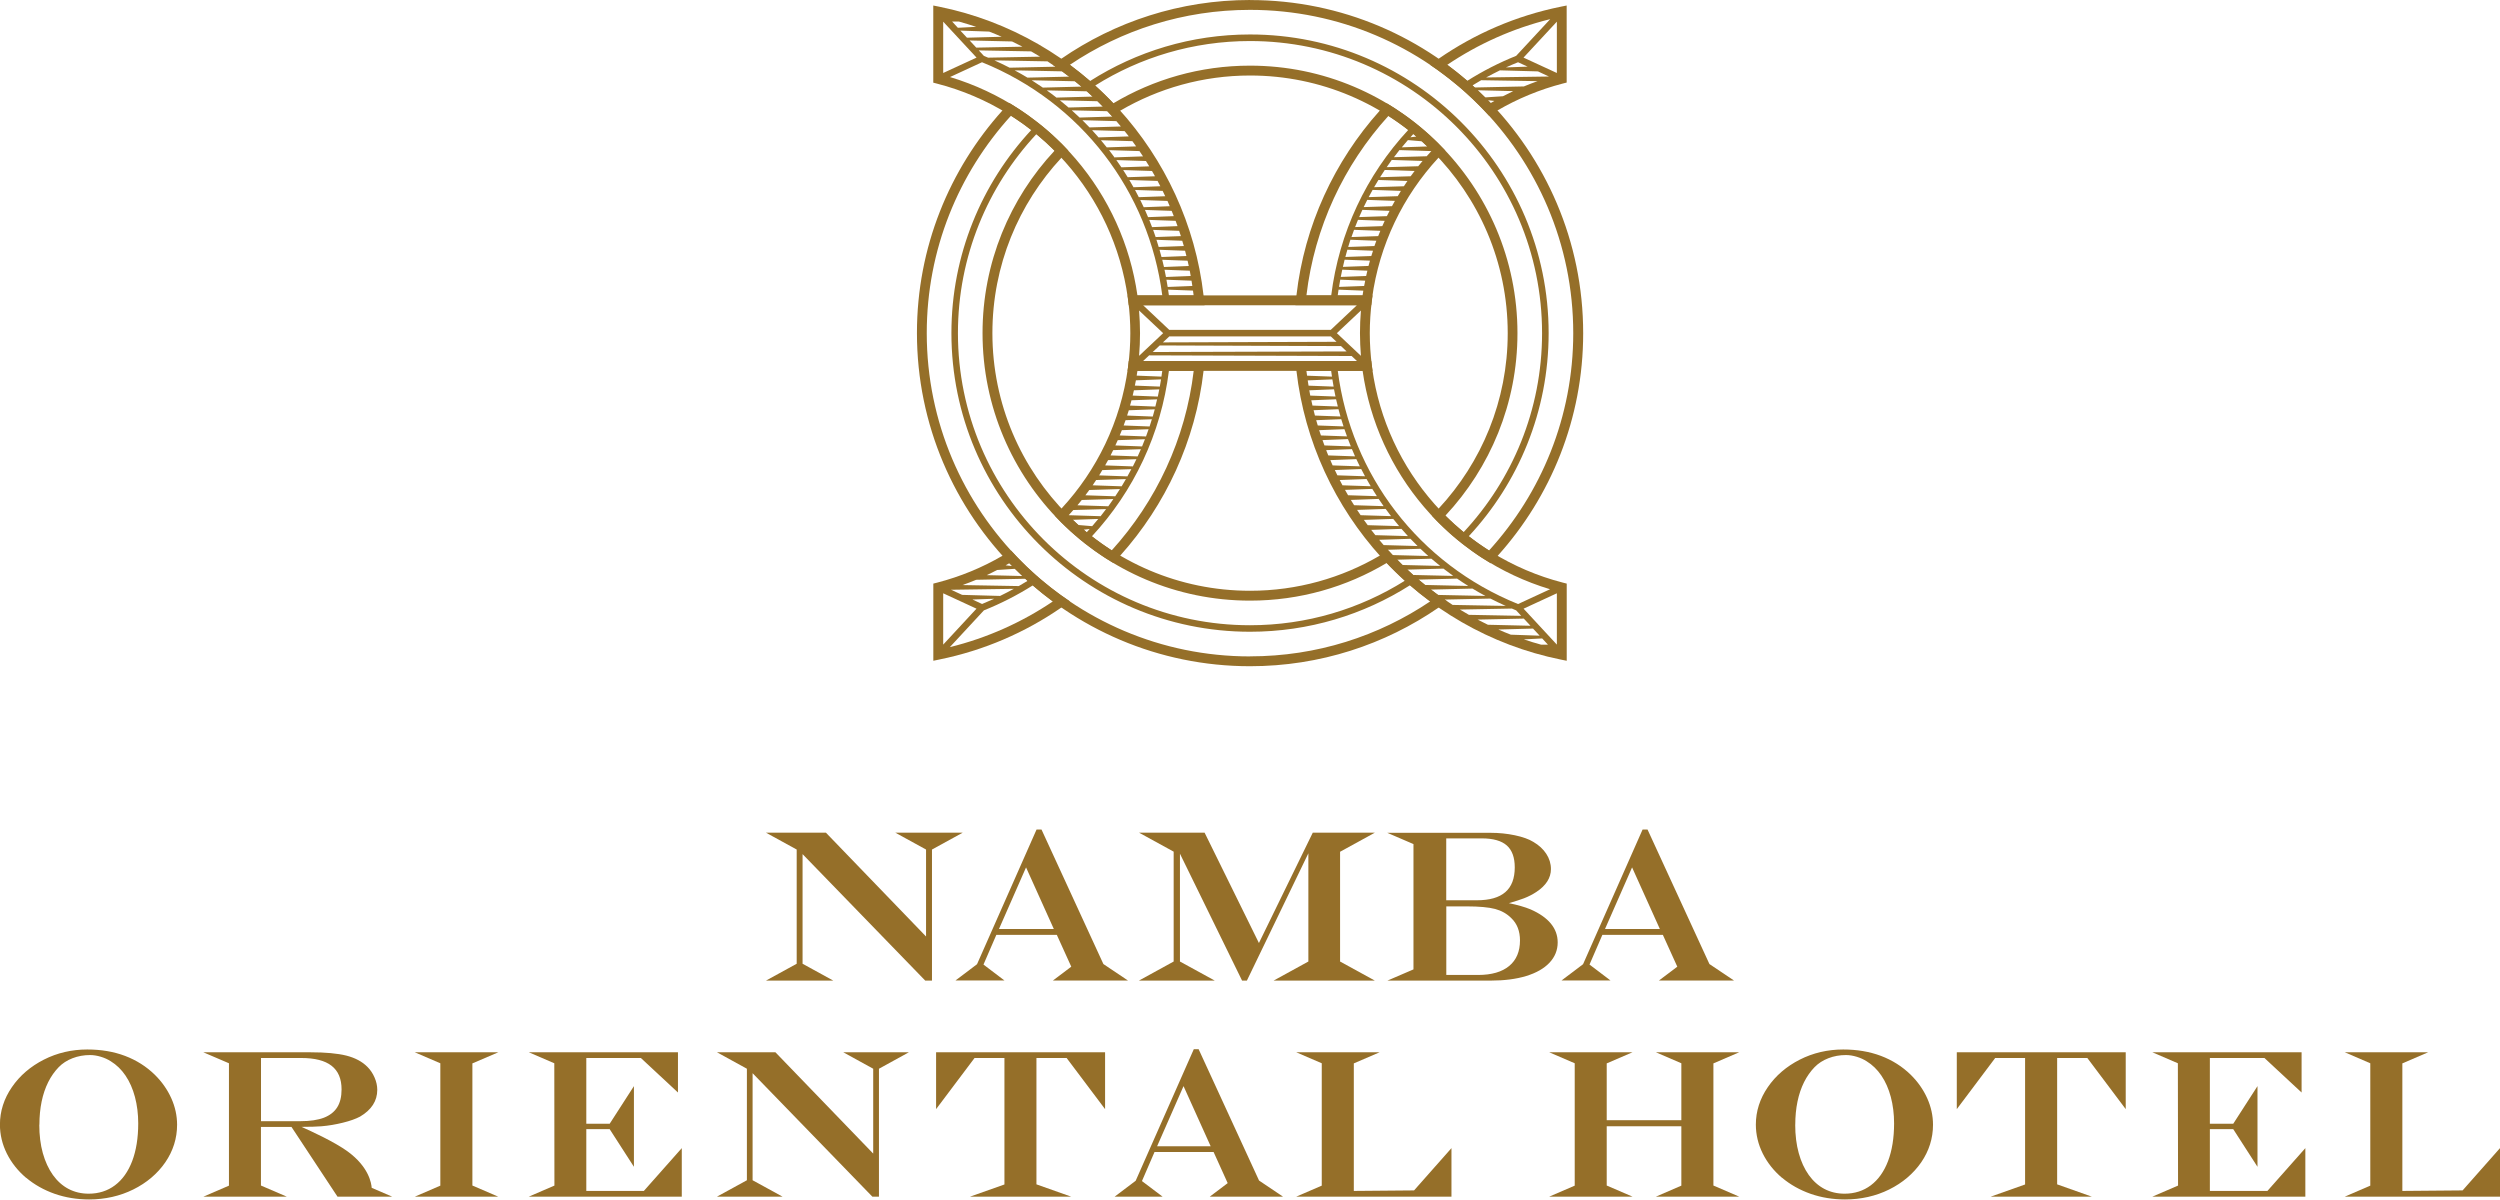 <?xml version="1.0" encoding="UTF-8"?>
<svg id="_レイヤー_2" data-name="レイヤー 2" xmlns="http://www.w3.org/2000/svg" viewBox="0 0 425.76 204.28">
  <defs>
    <style>
      .cls-1 {
        fill: #956f29;
        stroke-width: 0px;
      }
    </style>
  </defs>
  <g id="_レイヤー_1-2" data-name="レイヤー 1">
    <g>
      <g>
        <path class="cls-1" d="M212.88,0c-11.92,0-22.99,3.7-32.13,10-.49.34-.97.68-1.45,1.04.49.33.98.67,1.46,1.02,1.18.86,2.33,1.76,3.44,2.7.29.25.58.5.87.76,1.07.95,2.11,1.94,3.1,2.97.39.41.78.83,1.16,1.25.48-.31.96-.6,1.45-.89,6.5-3.8,14.05-5.99,22.11-5.99,24.19,0,43.88,19.68,43.88,43.88,0,11.53-4.47,22.03-11.76,29.87-.38.41-.77.81-1.17,1.21.38.41.77.81,1.16,1.21.99.99,2.02,1.93,3.1,2.82.29.24.58.47.87.71,1.11.87,2.26,1.7,3.45,2.47.48.31.97.61,1.46.9.4-.41.79-.84,1.17-1.26,9.05-10.06,14.57-23.35,14.57-37.92,0-31.28-25.45-56.74-56.73-56.74M246.16,87.81c7.61-8.14,12.27-19.08,12.27-31.07,0-25.12-20.43-45.56-45.55-45.56-8.5,0-16.45,2.34-23.27,6.41-.99-1.04-2.03-2.05-3.1-3.02,7.65-4.8,16.69-7.58,26.37-7.58,27.43,0,49.74,22.32,49.74,49.75,0,13.08-5.08,25-13.36,33.89-1.08-.89-2.12-1.83-3.1-2.81M253.59,93.76c-1.19-.76-2.34-1.57-3.45-2.44,8.44-9.08,13.6-21.24,13.6-34.59,0-28.04-22.81-50.86-50.86-50.86-10.01,0-19.36,2.91-27.24,7.93-1.11-.96-2.26-1.88-3.44-2.76,8.77-5.91,19.33-9.36,30.68-9.36,30.36,0,55.05,24.7,55.05,55.05,0,14.25-5.44,27.24-14.35,37.03"/>
        <path class="cls-1" d="M241.57,98.71c-.29-.25-.58-.5-.87-.76-1.07-.95-2.11-1.94-3.1-2.97-.4-.41-.78-.83-1.16-1.25-.48.3-.96.6-1.45.89-6.49,3.8-14.05,5.99-22.1,5.99-24.19,0-43.88-19.68-43.88-43.88,0-11.53,4.47-22.03,11.76-29.87.38-.41.77-.81,1.17-1.21-.38-.41-.77-.81-1.16-1.21-.99-.99-2.02-1.93-3.1-2.82-.29-.24-.58-.47-.87-.7-1.11-.87-2.26-1.7-3.45-2.47-.48-.31-.97-.61-1.46-.91-.4.42-.79.84-1.17,1.26-9.05,10.06-14.57,23.35-14.57,37.92,0,31.28,25.45,56.74,56.73,56.74,11.92,0,22.99-3.7,32.13-10,.49-.34.97-.68,1.45-1.04-.49-.33-.98-.67-1.46-1.02-1.18-.86-2.33-1.76-3.44-2.7M179.6,25.66c-7.61,8.14-12.27,19.07-12.27,31.07,0,25.12,20.43,45.56,45.55,45.56,8.5,0,16.45-2.34,23.27-6.41.99,1.04,2.03,2.05,3.1,3.02-7.65,4.8-16.69,7.58-26.37,7.58-27.43,0-49.74-22.32-49.74-49.75,0-13.08,5.08-25,13.36-33.89,1.08.89,2.11,1.83,3.1,2.82M212.88,111.79c-30.36,0-55.05-24.7-55.05-55.06,0-14.25,5.44-27.24,14.35-37.03,1.19.76,2.34,1.57,3.45,2.44-8.44,9.08-13.6,21.24-13.6,34.59,0,28.05,22.81,50.86,50.86,50.86,10.01,0,19.36-2.91,27.24-7.92,1.11.96,2.26,1.88,3.44,2.75-8.77,5.91-19.33,9.36-30.68,9.36"/>
        <path class="cls-1" d="M180.75,101.41c-1.17-.85-2.31-1.74-3.41-2.67-.3-.25-.59-.5-.88-.76-1.08-.95-2.11-1.94-3.11-2.98-.4-.41-.79-.82-1.17-1.24-.48.31-.97.6-1.46.89-3.42,2-7.16,3.55-11.14,4.58l-.63.16v13.14l1.01-.21c7.64-1.55,14.67-4.62,20.8-8.86.49-.34.98-.68,1.46-1.04-.49-.33-.97-.67-1.45-1.01M170.33,101.49l-6.47-.18-1.89-.87,10.69-.16c-.77.42-1.54.82-2.34,1.21M169.3,101.98c-.68.31-1.36.6-2.05.88l-1.64-.76,3.69-.13ZM173.51,99.81l-9.58-.17h-.02c.79-.28,1.57-.58,2.34-.9l8.1-.17h.26c.13.12.25.24.38.36-.49.3-.98.59-1.49.88M174.11,98.1l-6.06-.15c.59-.28,1.18-.57,1.76-.88l3.04-.2c.42.41.84.82,1.27,1.22M172.37,96.4l-1.11-.12c.21-.12.42-.24.63-.36.16.16.32.32.48.48M160.63,101.04l5.67,2.62-5.67,6.12v-8.73ZM161.76,110.21l5.8-6.26c2.94-1.18,5.72-2.61,8.32-4.25,1.1.95,2.24,1.86,3.42,2.73-5.25,3.54-11.16,6.21-17.54,7.78"/>
        <path class="cls-1" d="M203.46,61.48h-11.23c-.04.4-.09.79-.14,1.19-1.23,9.1-5.27,17.41-11.31,23.93-.38.41-.77.81-1.17,1.21.38.41.77.81,1.17,1.2,1,.99,2.04,1.94,3.13,2.84.29.24.58.48.88.71,1.09.86,2.22,1.66,3.38,2.42.48.31.96.61,1.45.9.4-.41.78-.84,1.16-1.26,7.73-8.62,12.83-19.56,14.19-31.46.06-.56.12-1.12.17-1.68h-1.68ZM186,89.61l-2.35-.2c-.32-.29-.63-.58-.94-.88l4.33-.15c-.34.41-.69.82-1.04,1.23M187.43,87.91l-5.43-.17c.27-.29.53-.59.79-.88l5.58-.16c-.31.41-.62.82-.94,1.22M188.74,86.22l-5.24-.17h-.01c.25-.3.5-.59.74-.9l5.38-.16c-.28.41-.57.82-.86,1.23M189.93,84.52l-5.08-.17h-.01c.23-.3.45-.6.67-.9l5.22-.16c-.26.41-.52.82-.8,1.23M191.02,82.82l-4.94-.17c.2-.3.4-.6.6-.9l5.07-.16c-.24.41-.48.82-.73,1.23M192.01,81.13l-4.82-.17c.19-.3.36-.6.54-.9l4.94-.16c-.22.41-.44.82-.67,1.23M192.92,79.43l-4.71-.17c.17-.3.34-.6.5-.9l4.83-.16c-.2.41-.4.82-.61,1.23M193.75,77.73l-4.62-.17c.15-.3.31-.6.45-.9l4.72-.16c-.18.41-.36.82-.55,1.23M194.5,76.03l-4.55-.17c.14-.3.28-.6.41-.9l4.63-.16c-.16.41-.32.82-.49,1.23M195.17,74.33l-4.48-.17c.12-.3.25-.6.37-.9l4.55-.16c-.14.41-.29.82-.44,1.23M195.78,72.63l-4.42-.17c.11-.3.22-.6.33-.9l4.48-.16c-.13.41-.25.82-.39,1.23M196.31,70.94l-4.36-.17c.1-.3.2-.6.29-.9l4.42-.16c-.11.41-.22.82-.34,1.23M196.77,69.24l-4.32-.17c.08-.3.17-.6.25-.9l4.36-.16c-.1.41-.19.82-.3,1.23M197.18,67.54l-4.28-.17c.07-.3.15-.6.21-.9l4.32-.16c-.08.41-.16.82-.25,1.23M197.52,65.84l-4.25-.17c.06-.3.12-.6.18-.9l4.28-.16c-.06.41-.14.82-.21,1.23M197.94,63.16c-.04.33-.1.65-.14.98l-4.22-.17c.04-.27.09-.54.13-.81h4.23ZM184.57,90.21l1-.12c-.17.19-.33.37-.5.56-.17-.14-.33-.29-.5-.43M189.33,93.73c-1.16-.74-2.29-1.54-3.38-2.39,7.13-7.68,11.78-17.48,13.12-28.18h4.22c-1.37,11.58-6.38,22.22-13.96,30.57"/>
        <path class="cls-1" d="M244.99,24.45c-1-.99-2.04-1.94-3.13-2.84-.29-.24-.58-.48-.88-.71-1.09-.86-2.22-1.66-3.38-2.42-.48-.31-.96-.61-1.45-.9-.4.41-.78.84-1.17,1.26-7.73,8.62-12.83,19.56-14.19,31.46-.06.56-.12,1.12-.17,1.68h12.91c.04-.4.09-.79.14-1.19,1.23-9.1,5.27-17.41,11.31-23.93.38-.41.77-.81,1.16-1.21-.38-.41-.77-.81-1.17-1.2M228.25,47.63l4.25.17c-.06.3-.12.6-.18.9l-4.28.16c.07-.41.14-.82.21-1.23M228.34,47.16c.08-.41.16-.82.25-1.23l4.28.17c-.07.3-.14.6-.21.9l-4.32.16ZM228.7,45.46c.1-.41.19-.82.29-1.23l4.32.16c-.08.3-.17.6-.25.9l-4.36.16ZM229.12,43.76c.11-.41.22-.82.34-1.23l4.37.17c-.1.3-.2.6-.29.9l-4.42.16ZM229.6,42.06c.13-.41.25-.82.38-1.23l4.42.17c-.11.3-.22.6-.33.9l-4.48.16ZM230.16,40.37c.14-.41.29-.82.44-1.23l4.48.17c-.12.3-.25.6-.37.9l-4.55.16ZM230.78,38.67c.16-.41.32-.82.49-1.23l4.55.17c-.14.3-.28.6-.41.9l-4.63.16ZM231.47,36.97c.18-.41.36-.82.55-1.23l4.59.17h.04c-.16.3-.31.6-.46.9l-4.72.16ZM232.24,35.27c.2-.41.4-.82.61-1.23l4.71.17c-.17.3-.34.6-.5.9l-4.83.16ZM233.09,33.57c.22-.41.44-.82.67-1.23l4.8.17h.02c-.19.3-.36.6-.54.9l-4.94.16ZM234.02,31.87c.24-.41.48-.82.73-1.22l4.94.17c-.2.3-.4.6-.6.9l-5.07.16ZM235.04,30.17c.26-.41.52-.82.79-1.22l5.07.17h.01c-.23.3-.45.59-.67.9l-5.22.16ZM236.16,28.47c.28-.41.57-.82.86-1.23l5.24.17h.01c-.25.3-.5.59-.74.9l-5.38.16ZM237.39,26.78c.31-.41.62-.82.94-1.22l5.43.17c-.27.29-.53.59-.79.88l-5.58.16ZM239.77,23.86l2.35.2c.32.29.63.58.94.88l-4.33.15c.34-.41.69-.82,1.04-1.23M241.2,23.26l-1,.12c.17-.18.33-.37.5-.56.17.14.33.29.5.43M226.7,50.31h-4.21c1.37-11.58,6.38-22.22,13.96-30.57,1.16.74,2.29,1.54,3.38,2.39-7.13,7.68-11.78,17.48-13.12,28.18M227.82,50.31c.04-.33.1-.65.14-.98l4.22.17c-.04.27-.09.54-.13.81h-4.23Z"/>
        <path class="cls-1" d="M265.81,1.14c-7.64,1.55-14.67,4.62-20.8,8.86-.49.34-.98.69-1.45,1.04.49.33.97.67,1.45,1.01,1.17.85,2.31,1.74,3.41,2.67.3.25.59.5.88.76,1.08.95,2.11,1.94,3.11,2.97.4.41.79.82,1.17,1.24.48-.31.97-.6,1.46-.89,3.42-1.99,7.16-3.55,11.14-4.58l.63-.16V.94l-1.01.2ZM255.44,11.98l6.48.18,1.87.87-10.69.16c.77-.42,1.55-.82,2.34-1.21M256.47,11.48c.68-.31,1.36-.6,2.06-.88l1.63.75-3.69.13ZM265.14,12.43l-5.68-2.62,5.68-6.12v8.73ZM246.47,11.04c5.25-3.54,11.16-6.21,17.54-7.78l-5.8,6.25c-2.94,1.18-5.72,2.61-8.32,4.25-1.1-.95-2.25-1.86-3.42-2.73M252.25,13.66l9.58.16h.02c-.79.28-1.56.58-2.33.9l-8.37.18c-.13-.12-.25-.24-.38-.36.49-.3.98-.59,1.48-.88M251.66,15.37l6.05.15c-.59.28-1.18.57-1.75.87l-3.04.2c-.41-.41-.84-.82-1.26-1.22M253.39,17.07l1.11.12c-.21.12-.42.24-.63.36-.16-.17-.32-.32-.48-.49"/>
        <path class="cls-1" d="M204.97,50.31c-2.76-24.1-20.84-44.26-45.02-49.17l-1.01-.2v13.14l.63.16c17.41,4.49,30.09,19.04,32.5,36.48.06.42.11.85.16,1.27h12.91c-.05-.56-.1-1.12-.17-1.68M198.66,47.64l4.26.16c.05.3.1.6.14.9l-4.2.17c-.06-.41-.13-.82-.21-1.22M163.31,3.67c.99.28,1.97.58,2.94.9l-3.12.16-.98-1.06h1.17ZM168.46,5.38c.72.28,1.43.57,2.13.88l-5.91.16-1.13-1.21,4.9.17ZM172.35,7.06c.6.29,1.19.59,1.78.89l-7.87.16-1.13-1.22,7.22.17ZM175.6,8.75c.52.29,1.03.59,1.53.9l-8.85.17c-.25-.1-.49-.21-.73-.31l-.86-.93,8.91.17ZM178.39,10.45c.46.3.91.6,1.36.91l-7.81.17c-.85-.44-1.71-.85-2.59-1.25l9.04.17ZM180.87,12.14c.41.3.81.6,1.21.91l-7.1.17c-.71-.43-1.44-.84-2.18-1.24l8.07.17ZM183.07,13.84c.37.3.74.6,1.1.91l-6.57.17c-.62-.43-1.25-.84-1.89-1.25l7.36.17ZM185.08,15.54c.34.3.67.6.99.91l-6.15.17c-.54-.42-1.09-.84-1.65-1.23l6.81.16ZM186.91,17.24c.31.3.6.6.9.91l-5.83.16c-.48-.42-.98-.83-1.48-1.23l6.4.16ZM188.59,18.94c.28.3.55.6.83.91l-5.56.17c-.44-.42-.88-.83-1.33-1.23l6.06.15ZM190.12,20.63c.26.3.52.6.77.91l-5.34.16c-.4-.42-.8-.83-1.21-1.23l5.78.16ZM191.53,22.33c.24.3.47.6.71.9l-5.15.17c-.36-.41-.73-.82-1.1-1.23l5.54.16ZM192.84,24.03c.22.3.44.59.65.9l-5,.17c-.33-.41-.66-.82-1-1.22l5.35.16ZM194.05,25.73c.2.3.41.6.61.9l-4.8.17v.08c-.32-.44-.64-.88-.98-1.31l5.18.16ZM195.16,27.42c.19.3.38.6.56.91l-4.6.16h-.15c-.28-.41-.56-.82-.85-1.23l5.04.16ZM196.19,29.12c.17.3.35.6.51.9l-4.65.16c-.25-.41-.51-.82-.77-1.22l4.91.16ZM197.14,30.82c.16.3.31.6.47.9l-4.57.17c-.23-.41-.47-.82-.71-1.23l4.81.16ZM198.01,32.52c.15.3.29.6.43.9l-4.5.16c-.21-.41-.42-.82-.64-1.23l4.71.16ZM198.82,34.21c.13.3.26.6.39.91l-4.43.17h0c-.19-.41-.38-.82-.59-1.23l4.63.16ZM199.54,35.91c.12.3.24.6.36.9l-4.38.17c-.17-.41-.35-.82-.53-1.23l4.56.16ZM200.21,37.61c.11.3.22.6.33.9l-4.34.17c-.16-.41-.32-.82-.48-1.23l4.49.16ZM200.81,39.31c.1.3.2.6.3.9l-4.3.16c-.14-.41-.29-.82-.43-1.22l4.44.16ZM201.34,41c.09.3.19.6.27.9l-4.28.16c-.12-.41-.25-.81-.38-1.22l4.39.16ZM201.82,42.7c.08.3.16.6.23.9l-4.24.17c-.11-.41-.22-.82-.34-1.23l4.35.16ZM202.25,44.4c.07.3.13.6.2.9l-4.22.17c-.09-.41-.19-.82-.3-1.23l4.32.16ZM202.62,46.1c.06.3.11.6.16.9l-4.17.17h-.04c-.08-.41-.16-.82-.25-1.23l4.3.16ZM160.63,3.69l5.68,6.12-5.68,2.62V3.69ZM193.71,50.31c-2.47-17.42-14.83-32.04-31.92-37.19l5.45-2.52c16.89,6.83,28.43,21.99,30.7,39.71h-4.23ZM199.07,50.31c-.04-.33-.09-.65-.14-.98l4.24.16c.04.27.08.54.11.81h-4.21Z"/>
        <path class="cls-1" d="M233.28,56.74c0-1.82.12-3.66.35-5.49l.12-.94h-41.72l.12.94c.23,1.82.35,3.67.35,5.49s-.12,3.66-.35,5.48l-.12.94h41.72l-.12-.94c-.23-1.82-.35-3.67-.35-5.48M231.08,51.99l-4.45,4.19h-27.5l-4.45-4.19h36.41ZM197.5,58.83l30.88.11.96.91-33.03.1,1.19-1.11ZM198.05,58.31l1.09-1.02h27.5l.98.92-29.56.1ZM193.99,52.88l4.1,3.86-4.1,3.86c.11-1.29.16-2.58.16-3.86s-.06-2.57-.16-3.86M194.68,61.48l1.02-.96,34.49.11.9.85h-36.41ZM227.67,56.74l4.1-3.86c-.11,1.29-.16,2.58-.16,3.86s.06,2.57.16,3.86l-4.1-3.86Z"/>
        <path class="cls-1" d="M266.19,99.23c-17.41-4.48-30.1-19.04-32.5-36.48-.06-.42-.11-.85-.16-1.27h-12.91c.05.56.1,1.12.17,1.68,2.76,24.1,20.84,44.26,45.02,49.17l1.01.2v-13.14l-.63-.16ZM232.06,63.16c2.47,17.42,14.83,32.04,31.92,37.19l-5.45,2.52c-16.89-6.83-28.43-21.99-30.7-39.71h4.23ZM262.46,109.79c-.99-.27-1.97-.57-2.94-.9l3.12-.16.98,1.06h-1.17ZM257.3,108.09c-.72-.28-1.43-.57-2.13-.88l5.91-.16,1.13,1.21-4.9-.17ZM253.42,106.41c-.6-.29-1.2-.59-1.78-.89l7.87-.17,1.14,1.22-7.22-.17ZM250.16,104.71c-.52-.29-1.03-.59-1.53-.9l8.85-.17c.24.1.49.21.73.31l.86.93-8.91-.17ZM237.95,95.32l5.82-.17c.49.42.98.83,1.49,1.23l-6.4-.16c-.3-.3-.6-.6-.9-.91M227.11,65.84l-4.26-.16c-.05-.3-.1-.6-.14-.9l4.2-.17c.06.41.13.82.21,1.23M227.19,66.3c.08.41.16.82.25,1.23l-4.3-.16c-.06-.3-.11-.6-.16-.9l4.21-.17ZM223.32,68.17l4.22-.17c.09.41.19.82.3,1.23l-4.32-.16c-.07-.3-.13-.6-.2-.9M227.95,69.7c.11.41.22.82.34,1.23l-4.35-.16c-.08-.3-.16-.6-.23-.91l4.24-.17ZM228.42,71.39c.12.41.25.82.39,1.23l-4.39-.16c-.09-.3-.19-.6-.27-.9l4.27-.17ZM228.96,73.09c.14.41.29.82.44,1.23l-4.44-.16c-.1-.3-.2-.6-.3-.9l4.3-.17ZM229.57,74.79c.16.42.32.83.48,1.23l-4.49-.16c-.11-.3-.22-.6-.33-.91l4.34-.17ZM230.24,76.49c.17.41.35.82.53,1.23l-4.56-.16c-.12-.3-.24-.6-.36-.9l4.38-.17ZM230.99,78.19c.19.41.38.82.59,1.23l-4.63-.16c-.13-.3-.26-.6-.39-.9l4.43-.17ZM231.82,79.88c.21.41.42.82.65,1.23l-4.71-.16c-.15-.3-.29-.6-.43-.9l4.5-.17ZM232.73,81.58c.23.41.47.83.71,1.23l-4.81-.16c-.16-.3-.31-.6-.47-.9l4.57-.17ZM233.71,83.27c.25.42.51.83.78,1.23l-4.91-.16c-.18-.3-.35-.6-.52-.91l4.65-.17ZM234.79,84.97c.28.41.56.82.85,1.23l-5.03-.16c-.19-.3-.37-.6-.56-.9l4.74-.17ZM235.98,86.67c.3.41.61.82.92,1.23l-5.18-.16c-.2-.3-.41-.6-.6-.9l4.86-.17ZM237.27,88.37c.33.42.67.83,1.01,1.23l-5.35-.16c-.22-.3-.44-.6-.66-.9l5-.17ZM238.68,90.07c.36.42.73.83,1.1,1.23l-5.55-.16c-.24-.3-.48-.6-.71-.9l5.15-.17ZM240.21,91.76c.4.42.8.83,1.21,1.23l-5.78-.16c-.26-.3-.51-.6-.76-.9l5.33-.17ZM241.91,93.46c.44.42.88.83,1.33,1.23l-6.07-.16c-.28-.3-.55-.6-.82-.9l5.56-.17ZM245.84,96.85c.54.42,1.09.83,1.65,1.23l-6.81-.16c-.34-.3-.67-.6-.99-.91l6.15-.17ZM248.16,98.55c.62.43,1.25.84,1.89,1.24l-7.36-.17c-.37-.3-.74-.6-1.1-.91l6.57-.17ZM250.79,100.25c.71.43,1.44.85,2.18,1.24l-8.07-.17c-.41-.3-.81-.6-1.21-.91l7.1-.17ZM253.83,101.94c.85.44,1.71.85,2.6,1.25l-9.04-.17c-.46-.3-.91-.6-1.36-.91l7.81-.17ZM226.7,63.16c.04.33.09.65.14.98l-4.24-.16c-.04-.27-.08-.54-.11-.81h4.21ZM265.14,109.78l-5.67-6.12,5.67-2.62v8.73Z"/>
      </g>
      <g>
        <path class="cls-1" d="M4.46,200.58c1.39,1.17,3.03,2.09,4.85,2.73,1.83.64,3.8.96,5.87.96,2.71,0,5.24-.57,7.52-1.7,2.28-1.13,4.11-2.68,5.45-4.62,1.33-1.94,2.01-4.09,2.01-6.4,0-1.53-.33-3.06-.99-4.52-.66-1.47-1.6-2.81-2.81-4-1.43-1.4-3.14-2.48-5.07-3.21-1.93-.73-4.09-1.09-6.43-1.09-2.64,0-5.13.58-7.39,1.73-2.26,1.15-4.1,2.72-5.44,4.68-1.35,1.96-2.04,4.11-2.04,6.38,0,1.71.4,3.37,1.18,4.94.78,1.56,1.89,2.95,3.28,4.13M6.71,191.55c0-1.41.13-2.74.38-3.95.25-1.21.63-2.33,1.12-3.31.49-.98,1.1-1.84,1.79-2.55.63-.65,1.42-1.16,2.35-1.52.93-.36,1.94-.54,2.99-.54.58,0,1.2.1,1.83.29.63.19,1.2.45,1.68.76.98.6,1.83,1.42,2.52,2.44.7,1.03,1.24,2.25,1.61,3.64.37,1.39.56,2.91.56,4.51,0,2.47-.35,4.63-1.03,6.42-.68,1.78-1.66,3.17-2.93,4.12-1.26.95-2.77,1.43-4.47,1.43-1.26,0-2.41-.27-3.44-.81-1.03-.54-1.92-1.34-2.66-2.37-.74-1.04-1.32-2.3-1.72-3.73-.4-1.44-.6-3.07-.6-4.83"/>
        <path class="cls-1" d="M34.63,203.8h14.22l-4.41-1.9v-9.98h5.2l7.84,11.88h9.32l-3.5-1.51c-.05-.76-.48-3.56-4.09-6.19-2.23-1.63-6.23-3.46-7.87-4.19,1.48,0,2.62-.04,3.4-.1,1.21-.1,2.44-.31,3.65-.61,1.22-.3,2.2-.65,2.93-1.04,1.94-1.14,2.93-2.67,2.93-4.55,0-.69-.15-1.4-.46-2.1-.3-.7-.71-1.31-1.22-1.82-.89-.9-2.1-1.54-3.6-1.92-1.49-.37-3.54-.56-6.08-.56h-18.26l4.36,1.87v20.84l-4.36,1.88ZM44.45,190.94v-10.76h6.85c4.62,0,6.87,1.75,6.87,5.35,0,1.25-.25,2.28-.75,3.06-.49.78-1.26,1.37-2.26,1.76-1.02.39-2.35.59-3.96.59h-6.74Z"/>
        <polygon class="cls-1" points="74.99 201.92 70.64 203.8 84.86 203.8 80.45 201.9 80.45 181.1 84.86 179.21 70.64 179.21 74.99 181.08 74.99 201.92"/>
        <polygon class="cls-1" points="116.11 203.8 116.11 195.53 109.65 202.82 99.85 202.82 99.85 192.3 103.83 192.3 107.96 198.71 107.96 184.97 103.83 191.38 99.85 191.38 99.85 180.18 109.14 180.18 115.46 186.06 115.46 179.2 90.04 179.2 94.4 181.08 94.42 201.91 90.04 203.8 116.11 203.8"/>
        <polygon class="cls-1" points="171.06 180.18 171.06 201.72 165.18 203.8 182.44 203.8 176.51 201.7 176.51 180.18 181.65 180.18 188.2 188.89 188.2 179.2 159.42 179.2 159.42 188.89 165.97 180.18 171.06 180.18"/>
        <polygon class="cls-1" points="230.56 202.82 230.56 181.1 234.97 179.2 220.74 179.2 225.1 181.08 225.1 201.92 220.74 203.8 247.19 203.8 247.19 195.53 240.82 202.73 230.56 202.82"/>
        <path class="cls-1" d="M303.5,200.58c1.39,1.17,3.03,2.09,4.85,2.73,1.83.64,3.8.96,5.87.96,2.71,0,5.24-.57,7.52-1.7,2.28-1.13,4.11-2.69,5.45-4.62,1.33-1.94,2.01-4.09,2.01-6.4,0-1.53-.33-3.05-.99-4.52-.66-1.47-1.6-2.81-2.81-4h0c-1.43-1.4-3.14-2.48-5.07-3.21-1.93-.73-4.1-1.09-6.43-1.09-2.64,0-5.13.58-7.39,1.73-2.26,1.15-4.1,2.72-5.44,4.68-1.35,1.96-2.04,4.11-2.04,6.38,0,1.71.4,3.37,1.18,4.94.78,1.56,1.89,2.95,3.28,4.13M305.74,191.55c0-1.41.13-2.74.38-3.95.25-1.21.63-2.33,1.12-3.31.49-.98,1.1-1.84,1.79-2.55.63-.65,1.42-1.16,2.35-1.52.93-.36,1.93-.54,2.99-.54.58,0,1.2.1,1.83.29.63.19,1.2.45,1.68.76.98.6,1.83,1.42,2.52,2.44.7,1.03,1.24,2.25,1.61,3.64.37,1.39.56,2.91.56,4.51,0,2.47-.35,4.63-1.03,6.42-.68,1.78-1.66,3.17-2.93,4.12-1.26.95-2.77,1.43-4.47,1.43-1.26,0-2.41-.27-3.44-.81-1.03-.54-1.92-1.34-2.66-2.37-.74-1.04-1.32-2.3-1.71-3.73-.4-1.44-.6-3.07-.6-4.83"/>
        <polygon class="cls-1" points="263.82 203.8 278.04 203.8 273.63 201.9 273.63 191.81 286.34 191.81 286.34 201.92 281.99 203.8 296.21 203.8 291.8 201.9 291.8 181.1 296.21 179.2 281.99 179.2 286.34 181.08 286.34 190.77 273.63 190.77 273.63 181.1 278.04 179.2 263.82 179.2 268.18 181.08 268.18 201.92 263.82 203.8"/>
        <polygon class="cls-1" points="344.88 180.18 344.88 201.72 339.01 203.8 356.26 203.8 350.34 201.7 350.34 180.18 355.48 180.18 362.02 188.89 362.02 179.2 333.25 179.2 333.25 188.89 339.79 180.18 344.88 180.18"/>
        <polygon class="cls-1" points="392.61 203.8 392.61 195.53 386.15 202.82 376.35 202.82 376.35 192.3 380.33 192.3 384.46 198.71 384.46 184.97 380.33 191.38 376.35 191.38 376.35 180.18 385.64 180.18 391.97 186.06 391.97 179.2 366.54 179.2 370.9 181.08 370.93 201.91 366.54 203.8 392.61 203.8"/>
        <polygon class="cls-1" points="409.13 202.82 409.13 181.1 413.54 179.2 399.31 179.2 403.67 181.08 403.67 201.92 399.31 203.8 425.76 203.8 425.76 195.53 419.39 202.73 409.13 202.82"/>
        <polygon class="cls-1" points="128.17 182.77 148.57 203.8 149.69 203.8 149.69 182.01 154.8 179.2 143.6 179.2 148.71 182.01 148.71 196.46 132.05 179.2 122.09 179.2 127.2 182.01 127.2 201 122.09 203.8 133.28 203.8 128.17 201 128.17 182.77"/>
        <path class="cls-1" d="M198,203.8l-3.52-2.66,2.14-4.95h10.06c.24.53,1.44,3.15,2.4,5.3l-3.06,2.31h12.49l-4.09-2.75-10.29-22.37h-.82l-9.9,22.41-3.59,2.71h8.17ZM201.56,184.97l4.62,10.24h-9.12l4.5-10.24Z"/>
      </g>
      <g>
        <polygon class="cls-1" points="136.68 145.46 157.57 167 158.72 167 158.72 144.68 163.95 141.81 152.48 141.81 157.71 144.68 157.71 159.49 140.66 141.81 130.45 141.81 135.68 144.68 135.68 164.13 130.45 167 141.91 167 136.68 164.13 136.68 145.46"/>
        <path class="cls-1" d="M171.09,167l-3.6-2.73,2.19-5.06h10.3c.25.55,1.47,3.23,2.46,5.42l-3.13,2.36h12.79l-4.19-2.81-10.54-22.91h-.84l-10.14,22.94-3.67,2.77h8.37ZM174.74,147.72l4.73,10.49h-9.34l4.61-10.49Z"/>
        <path class="cls-1" d="M236.25,167h17.65c2.29,0,4.32-.26,6.01-.78,1.71-.52,3.04-1.28,3.96-2.25.93-.98,1.41-2.15,1.41-3.47,0-2.39-1.55-4.28-4.62-5.63h0c-.99-.41-2.23-.76-3.69-1.06,1.08-.31,1.95-.59,2.58-.83.75-.29,1.45-.65,2.1-1.08,1.64-1.08,2.48-2.39,2.48-3.9,0-.92-.27-1.79-.79-2.59-.52-.8-1.26-1.48-2.2-2.03-.76-.47-1.82-.85-3.15-1.13-1.32-.28-2.71-.42-4.13-.42h-17.6l4.46,1.92v21.34l-4.46,1.92ZM258.86,160.16c0,1.87-.61,3.33-1.83,4.34-1.22,1.02-3.01,1.54-5.31,1.54h-5.41v-11.68h3.47c2.12,0,3.75.15,4.85.44,1.08.29,2,.81,2.75,1.56.98.93,1.48,2.21,1.48,3.81M251.52,153.32h-5.22v-10.54h6.07c1.92,0,3.35.41,4.25,1.21.9.8,1.35,2.05,1.35,3.72,0,3.77-2.11,5.61-6.46,5.61"/>
        <path class="cls-1" d="M274.3,167l-3.6-2.73,2.19-5.06h10.3c.25.55,1.47,3.23,2.46,5.42l-3.13,2.36h12.79l-4.19-2.81-10.54-22.91h-.84l-10.14,22.94-3.67,2.77h8.37ZM277.95,147.72l4.73,10.49h-9.34l4.61-10.49Z"/>
        <polygon class="cls-1" points="228.22 145.06 234.14 141.81 223.57 141.81 214.4 160.6 205.2 141.91 205.15 141.81 193.99 141.81 199.88 145.04 199.88 163.75 193.96 167 206.88 167 200.95 163.75 200.95 145.39 211.53 167 212.35 167 222.82 145.32 222.82 163.75 216.9 167 234.14 167 228.22 163.75 228.22 145.06"/>
      </g>
    </g>
  </g>
</svg>